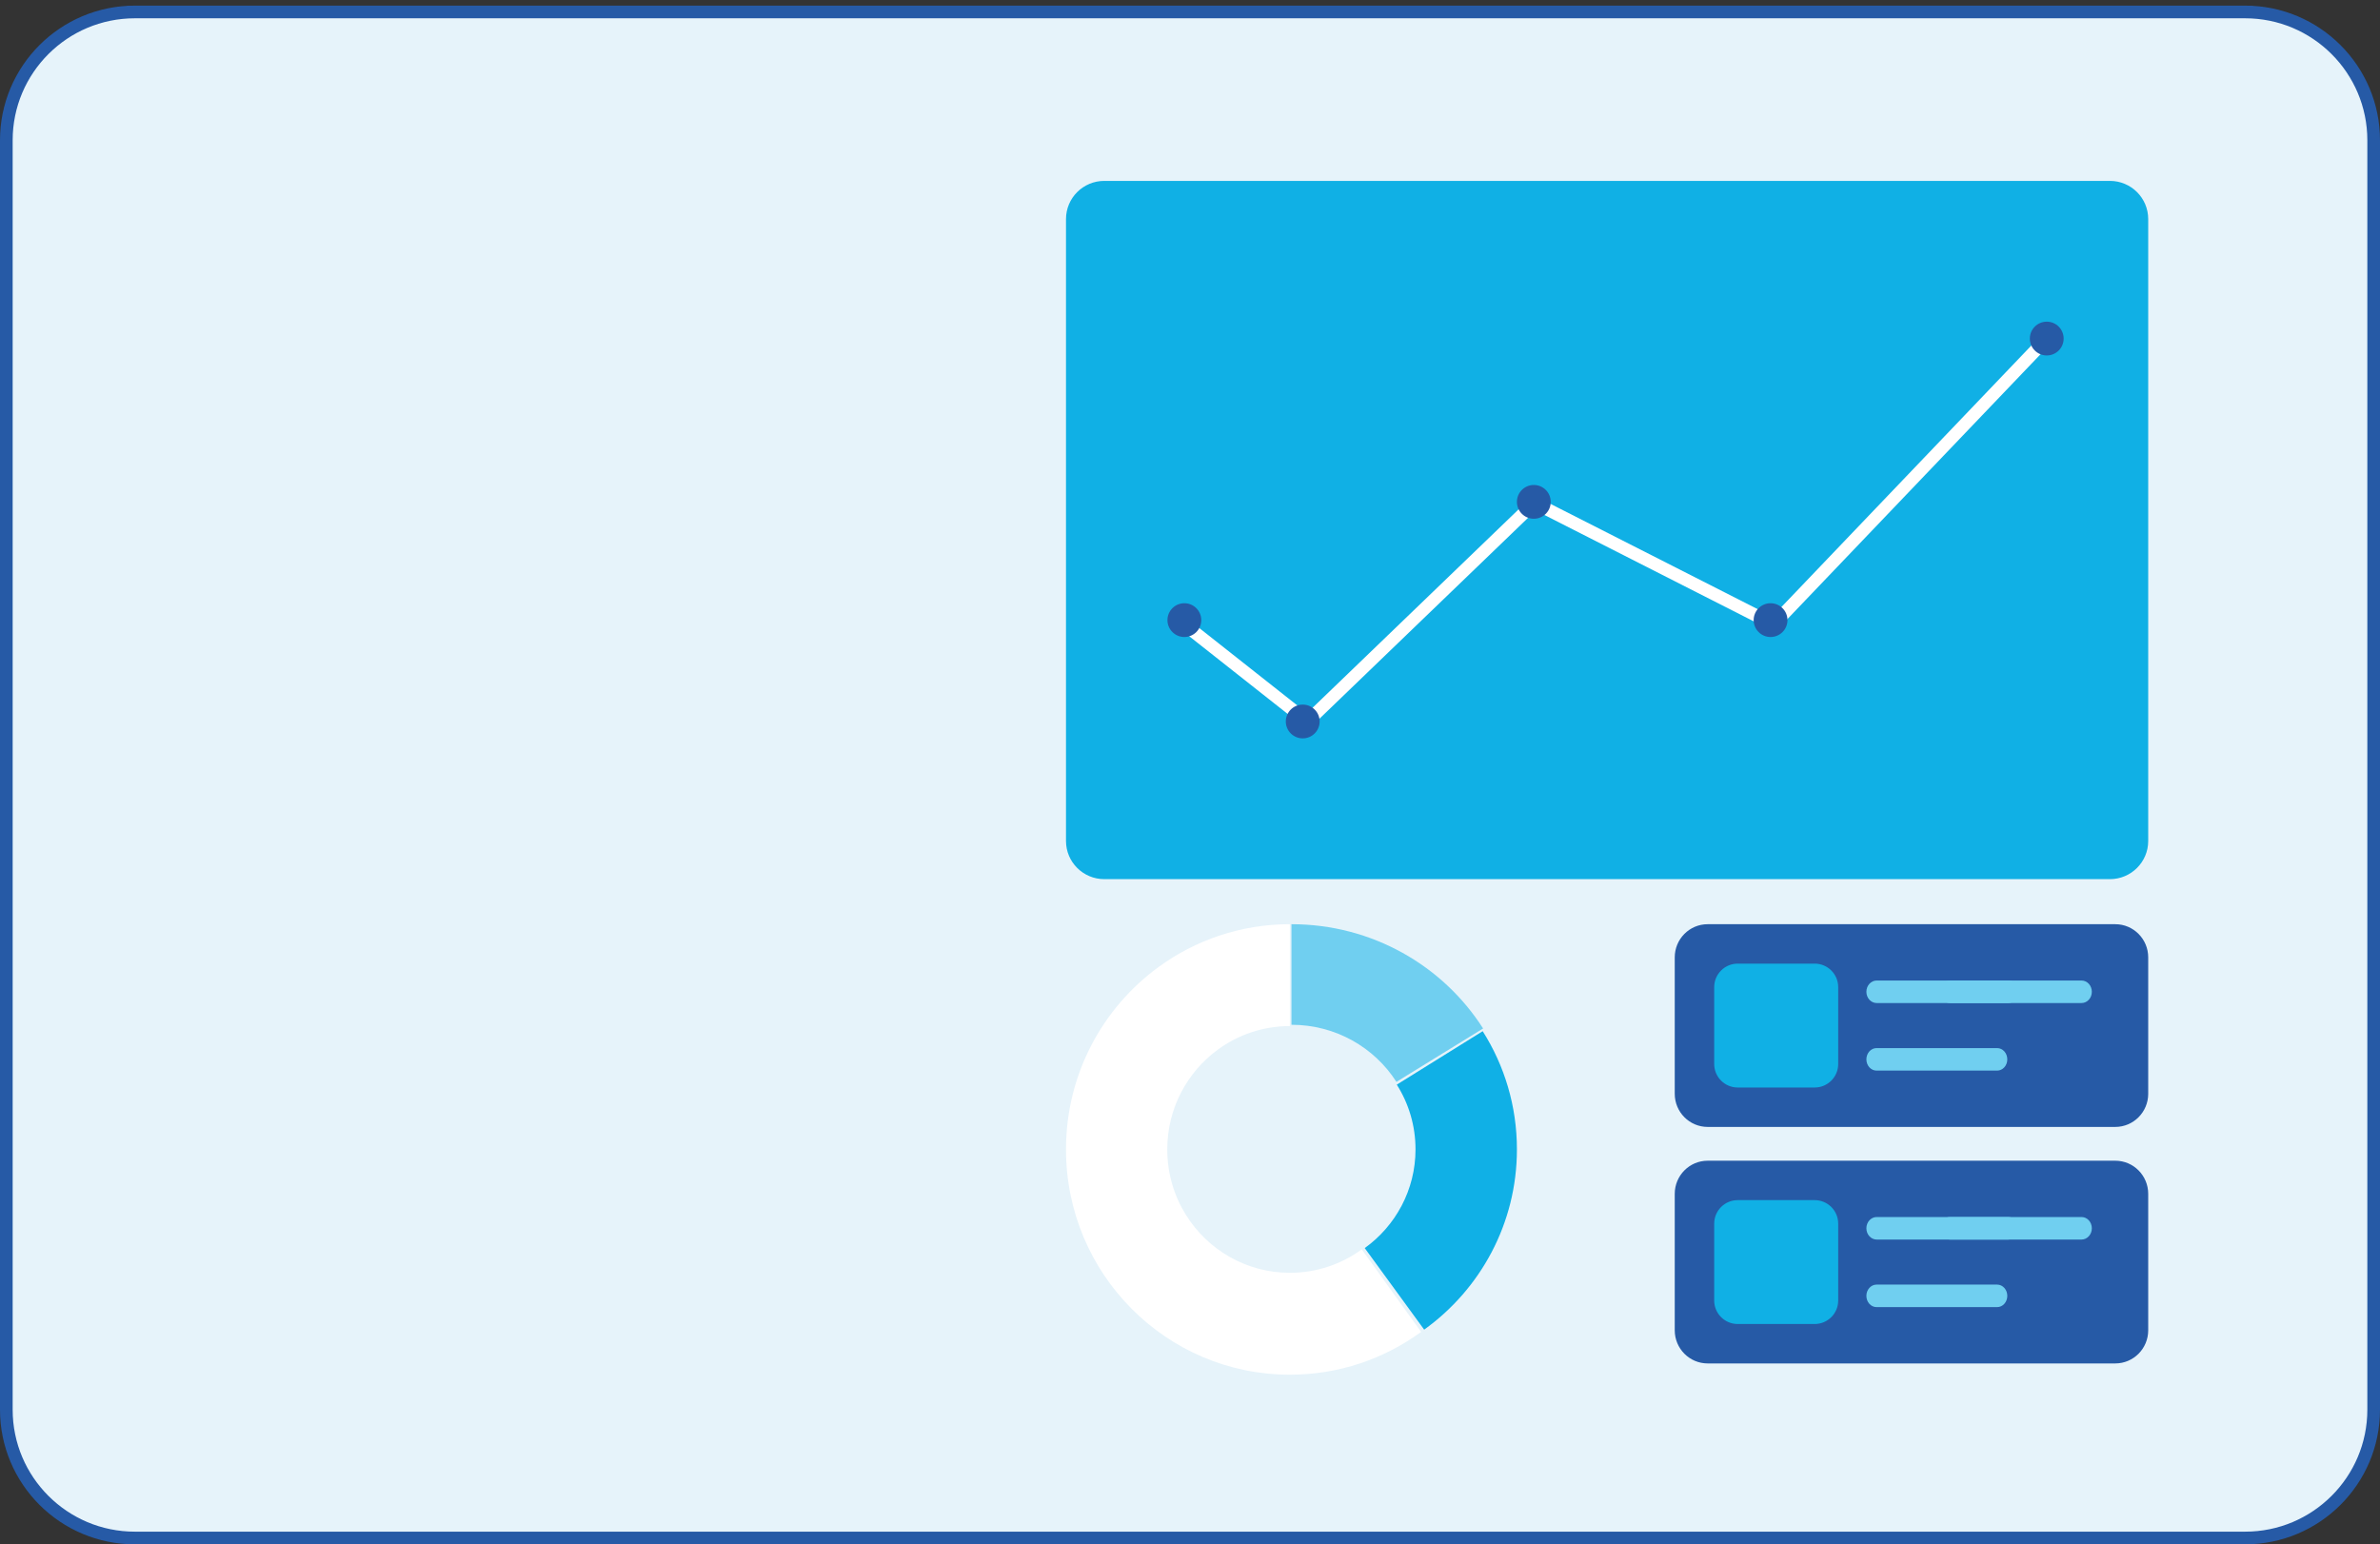 <?xml version="1.0" encoding="UTF-8"?>
<svg width="376px" height="244px" viewBox="0 0 376 244" version="1.1" xmlns="http://www.w3.org/2000/svg" xmlns:xlink="http://www.w3.org/1999/xlink">
    <rect x="0" y="0" width="376" height="244" fill="#333333" stroke="none"/>
    <title>Group 85</title>
    <g id="Page-1" stroke="none" stroke-width="1" fill="none" fill-rule="evenodd">
        <g id="2.0---BCS---HRM-Software" transform="translate(-533, -310)">
            <g id="Group-4" transform="translate(478, 311)">
                <g id="Group-85" transform="translate(56, 0)">
                    <path d="M353.688,241.11 L20.312,241.11 C9.095,241.11 0,232.03 0,220.828 L0,20.281 C0,9.08 9.095,0 20.312,0 L353.688,0 C364.905,0 374,9.08 374,20.281 L374,220.828 C374,232.03 364.905,241.11 353.688,241.11" id="Fill-1" fill="#E6F3FA"></path>
                    <path d="M353.688,242 L20.312,242 C9.095,242 0,232.92 0,221.718 L0,21.171 C0,9.97 9.095,0.89 20.312,0.89 L353.688,0.89 C364.905,0.89 374,9.97 374,21.171 L374,221.718 C374,232.92 364.905,242 353.688,242 Z" id="Stroke-3" stroke="#265AA6" stroke-width="2" stroke-linecap="round"></path>
                    <path d="M333.18,177.051 L268.782,177.051 C265.91,177.051 263.581,174.707 263.581,171.815 L263.581,150.258 C263.581,147.367 265.91,145.022 268.782,145.022 L333.18,145.022 C336.052,145.022 338.381,147.367 338.381,150.258 L338.381,171.815 C338.381,174.707 336.052,177.051 333.18,177.051" id="Fill-5" fill="#265AA6"></path>
                    <path d="M285.687,170.824 L273.532,170.824 C271.479,170.824 269.814,169.161 269.814,167.109 L269.814,154.964 C269.814,152.913 271.479,151.25 273.532,151.25 L285.687,151.25 C287.741,151.25 289.405,152.913 289.405,154.964 L289.405,167.109 C289.405,169.161 287.741,170.824 285.687,170.824" id="Fill-7" fill="#10B0E5"></path>
                    <path d="M316.272,157.478 L295.485,157.478 C294.586,157.478 293.857,156.682 293.857,155.699 C293.857,154.715 294.586,153.919 295.485,153.919 L316.272,153.919 C317.171,153.919 317.9,154.715 317.9,155.699 C317.9,156.682 317.171,157.478 316.272,157.478" id="Fill-9" fill="#70CFF0"></path>
                    <path d="M327.848,157.478 L307.062,157.478 C306.162,157.478 305.433,156.682 305.433,155.699 C305.433,154.715 306.162,153.919 307.062,153.919 L327.848,153.919 C328.747,153.919 329.476,154.715 329.476,155.699 C329.476,156.682 328.747,157.478 327.848,157.478" id="Fill-11" fill="#70CFF0"></path>
                    <path d="M314.514,168.154 L295.463,168.154 C294.577,168.154 293.857,167.358 293.857,166.375 L293.857,166.375 C293.857,165.392 294.577,164.596 295.463,164.596 L314.514,164.596 C315.401,164.596 316.119,165.392 316.119,166.375 L316.119,166.375 C316.119,167.358 315.401,168.154 314.514,168.154" id="Fill-13" fill="#70CFF0"></path>
                    <path d="M333.18,214.419 L268.782,214.419 C265.91,214.419 263.581,212.075 263.581,209.183 L263.581,187.626 C263.581,184.734 265.91,182.39 268.782,182.39 L333.18,182.39 C336.052,182.39 338.381,184.734 338.381,187.626 L338.381,209.183 C338.381,212.075 336.052,214.419 333.18,214.419" id="Fill-15" fill="#265AA6"></path>
                    <path d="M285.687,208.191 L273.532,208.191 C271.479,208.191 269.814,206.528 269.814,204.477 L269.814,192.332 C269.814,190.28 271.479,188.618 273.532,188.618 L285.687,188.618 C287.741,188.618 289.405,190.28 289.405,192.332 L289.405,204.477 C289.405,206.528 287.741,208.191 285.687,208.191" id="Fill-17" fill="#10B0E5"></path>
                    <path d="M316.272,194.846 L295.485,194.846 C294.586,194.846 293.857,194.049 293.857,193.066 L293.857,193.066 C293.857,192.083 294.586,191.287 295.485,191.287 L316.272,191.287 C317.171,191.287 317.9,192.083 317.9,193.066 L317.9,193.066 C317.9,194.049 317.171,194.846 316.272,194.846" id="Fill-19" fill="#70CFF0"></path>
                    <path d="M327.848,194.846 L307.062,194.846 C306.162,194.846 305.433,194.049 305.433,193.066 L305.433,193.066 C305.433,192.083 306.162,191.287 307.062,191.287 L327.848,191.287 C328.747,191.287 329.476,192.083 329.476,193.066 L329.476,193.066 C329.476,194.049 328.747,194.846 327.848,194.846" id="Fill-21" fill="#70CFF0"></path>
                    <path d="M314.514,205.522 L295.463,205.522 C294.577,205.522 293.857,204.726 293.857,203.743 L293.857,203.743 C293.857,202.76 294.577,201.963 295.463,201.963 L314.514,201.963 C315.401,201.963 316.119,202.76 316.119,203.743 L316.119,203.743 C316.119,204.726 315.401,205.522 314.514,205.522" id="Fill-23" fill="#70CFF0"></path>
                    <path d="M332.331,137.904 L173.461,137.904 C170.118,137.904 167.41,135.205 167.41,131.874 L167.41,33.611 C167.41,30.281 170.118,27.581 173.461,27.581 L332.331,27.581 C335.672,27.581 338.381,30.281 338.381,33.611 L338.381,131.874 C338.381,135.205 335.672,137.904 332.331,137.904" id="Fill-65" fill="#10B0E5"></path>
                    <polyline id="Stroke-67" stroke="#FFFFFF" stroke-width="2" stroke-linecap="round" points="186.11 97.646 205.555 112.993 241.424 78.448 279.201 97.646 322.352 52.493"></polyline>
                    <path d="M188.781,96.978 C188.781,98.452 187.585,99.647 186.11,99.647 C184.634,99.647 183.438,98.452 183.438,96.978 C183.438,95.504 184.634,94.309 186.11,94.309 C187.585,94.309 188.781,95.504 188.781,96.978" id="Fill-69" fill="#265AA6"></path>
                    <path d="M207.481,112.993 C207.481,114.467 206.285,115.662 204.81,115.662 C203.334,115.662 202.138,114.467 202.138,112.993 C202.138,111.519 203.334,110.324 204.81,110.324 C206.285,110.324 207.481,111.519 207.481,112.993" id="Fill-71" fill="#265AA6"></path>
                    <path d="M243.99,78.294 C243.99,79.768 242.794,80.963 241.319,80.963 C239.844,80.963 238.648,79.768 238.648,78.294 C238.648,76.82 239.844,75.625 241.319,75.625 C242.794,75.625 243.99,76.82 243.99,78.294" id="Fill-73" fill="#265AA6"></path>
                    <path d="M281.39,96.978 C281.39,98.452 280.194,99.647 278.719,99.647 C277.244,99.647 276.048,98.452 276.048,96.978 C276.048,95.504 277.244,94.309 278.719,94.309 C280.194,94.309 281.39,95.504 281.39,96.978" id="Fill-75" fill="#265AA6"></path>
                    <path d="M325.024,52.493 C325.024,53.967 323.828,55.162 322.352,55.162 C320.877,55.162 319.681,53.967 319.681,52.493 C319.681,51.019 320.877,49.824 322.352,49.824 C323.828,49.824 325.024,51.019 325.024,52.493" id="Fill-77" fill="#265AA6"></path>
                    <path d="M233.305,161.497 L219.611,169.934 C216.146,164.514 210.016,160.912 203.029,160.912 L203.029,145.022 C215.79,145.022 226.988,151.601 233.305,161.497" id="Fill-79" fill="#70CFF0"></path>
                    <path d="M238.648,180.599 C238.648,192.316 232.873,202.698 223.996,209.081 L214.605,196.195 C219.466,192.697 222.628,187.015 222.628,180.599 C222.628,176.839 221.545,173.335 219.669,170.37 L233.241,161.926 C236.67,167.336 238.648,173.738 238.648,180.599" id="Fill-81" fill="#10B0E6"></path>
                    <path d="M223.51,209.439 C217.686,213.694 210.522,216.199 202.777,216.199 C183.242,216.199 167.41,200.265 167.41,180.61 C167.41,168.75 173.176,158.242 182.041,151.782 C187.868,147.527 195.032,145.022 202.777,145.022 L202.777,161.118 C198.535,161.118 194.611,162.494 191.42,164.821 C186.565,168.362 183.408,174.116 183.408,180.61 C183.408,184.415 184.492,187.963 186.362,190.959 C189.786,196.449 195.857,200.099 202.777,200.099 C207.02,200.099 210.94,198.727 214.131,196.397 L223.51,209.439 Z" id="Fill-83" fill="#FFFFFF"></path>
                </g>
            </g>
        </g>
    </g>
</svg>